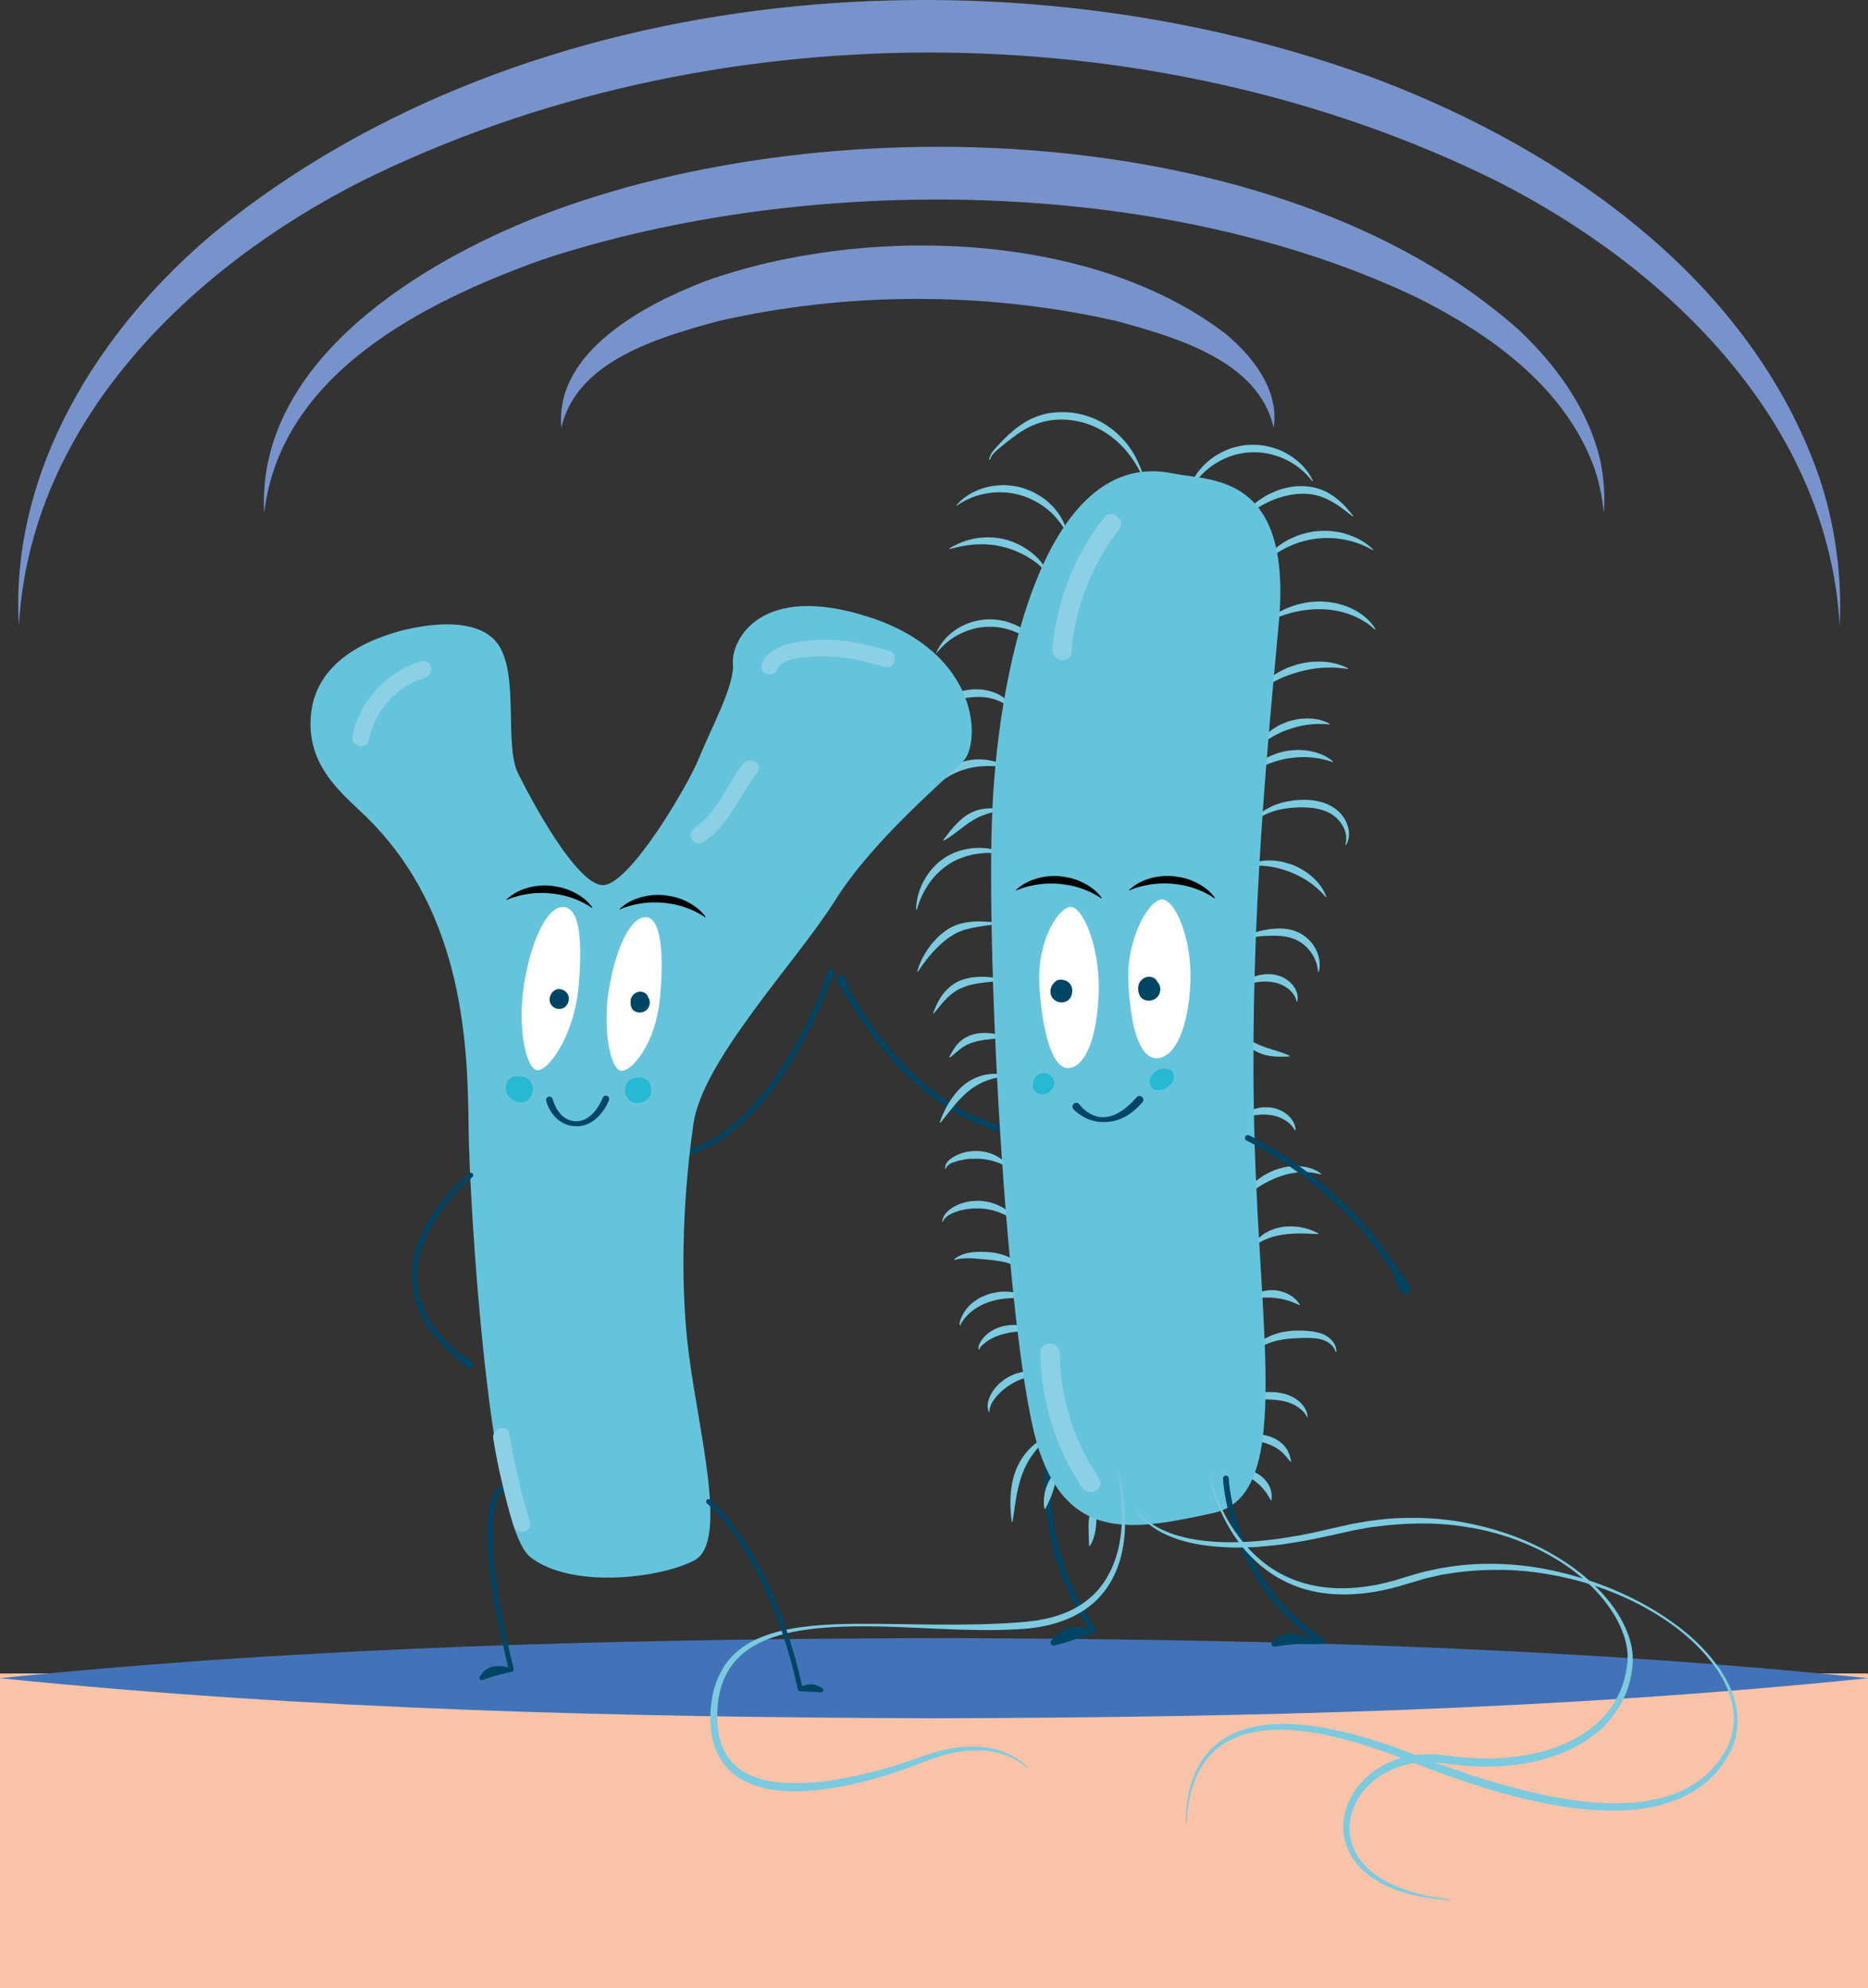 <svg xmlns="http://www.w3.org/2000/svg" viewBox="0 0 198 210.67"><rect x="0" y="0" width="198" height="210.67" fill="#333333" stroke="none"/><defs><style>.d{fill:#27b8d2;}.e{fill:#fff;}.f{fill:#7893cb;}.g{fill:#4273b8;}.h{fill:#65c4dc;}.i{fill:#f8c3a8;}.j{fill:#8bd0e4;}.k{fill:#014565;}.l{fill:#7ccadf;}</style></defs><g id="a"></g><g id="b"><g id="c"><g><g><rect class="i" y="177.34" width="198" height="33.33"></rect><path class="g" d="M0,177.84c32.94-3.37,65.95-4.14,99-4.25,33.05,.09,66.06,.86,99,4.25-32.94,3.39-65.95,4.16-99,4.25-33.05-.11-66.06-.88-99-4.25H0Z"></path><g><path class="k" d="M106.51,120.06s-.05,0-.08-.01c-8.86-2.37-14.29-10.43-16.53-14.18-.68-1.13-1.12-1.63-1.2-1.98-.03-.17,.14-.47,.29-.54,.15-.07,.49-.03,.56,.12,.01,.03,.15,.8,.71,1.8,1.99,3.57,7.43,11.81,16.32,14.18,.16,.04,.26,.21,.22,.37-.04,.14-.16,.23-.3,.23Z"></path><path class="k" d="M111.67,174.39c-.14,0-.27-.1-.3-.25-.02-.09,0-.19,.06-.26,.04-.05,.4-.59,.97-.98,.58-.39,1.53-.7,3-.33-7.7-11.34-3.66-24.93-3.62-25.07,.05-.16,.22-.25,.38-.2,.16,.05,.25,.22,.2,.38-.04,.14-4.07,13.71,3.76,24.86,.05,.08,.07,.18,.04,.27-.03,.09-.1,.16-.18,.2-2.84,1.08-4.2,1.36-4.26,1.37-.02,0-.04,0-.06,0Z"></path><g><path class="l" d="M125.93,52.17s.02-.06,.05-.17c.04-.11,.07-.28,.16-.49,.08-.21,.19-.47,.35-.74l.26-.43c.1-.15,.22-.3,.33-.45,.25-.3,.53-.63,.88-.92,.34-.31,.73-.59,1.17-.84,.44-.25,.91-.48,1.41-.64,.26-.07,.51-.15,.78-.2,.13-.03,.26-.06,.4-.08l.2-.03h.1l.05-.02h.08c.46-.04,1.08-.03,1.59,.03,.53,.07,1.03,.2,1.51,.36,.47,.16,.91,.37,1.3,.61,.4,.22,.74,.49,1.04,.74,.14,.13,.29,.26,.41,.38,.12,.13,.23,.26,.34,.38,.2,.24,.36,.47,.48,.66,.13,.18,.19,.35,.25,.45,.05,.11,.08,.16,.08,.16h0s0,.05-.02,.06c-.02,0-.04,0-.05-.01l-.11-.14c-.07-.09-.17-.23-.32-.38-.14-.16-.33-.34-.55-.55-.23-.2-.49-.41-.79-.62-.31-.2-.65-.41-1.03-.59-.38-.19-.8-.34-1.24-.47-.44-.13-.91-.22-1.39-.27-.48-.04-.96-.04-1.46,0-.48,.05-.97,.14-1.43,.28-.46,.14-.9,.32-1.31,.53-.41,.21-.79,.44-1.12,.7-.34,.25-.64,.52-.9,.77-.26,.26-.48,.52-.66,.76-.18,.24-.33,.45-.44,.64-.12,.18-.19,.33-.25,.44l-.08,.16s-.04,.03-.05,.02c-.02,0-.03-.03-.02-.05h0Z"></path><path class="l" d="M131.28,55.23s.03-.05,.09-.13c.06-.08,.14-.22,.26-.36,.23-.3,.59-.72,1.1-1.16,.25-.22,.53-.45,.86-.66,.15-.1,.31-.21,.49-.32,.18-.11,.36-.2,.55-.29,.38-.18,.79-.36,1.22-.48,.43-.13,.89-.22,1.35-.28,.46-.05,.93-.05,1.4,0,.46,.04,.91,.15,1.33,.3,.42,.13,.8,.34,1.13,.55,.34,.2,.63,.43,.88,.65,.51,.43,.86,.85,1.11,1.14,.24,.29,.37,.47,.37,.47h0s0,.05,0,.06c-.02,.01-.03,0-.05,0,0,0-.17-.13-.46-.36-.29-.23-.71-.56-1.24-.9-.53-.34-1.18-.7-1.94-.92-.76-.22-1.61-.27-2.44-.17-.84,.09-1.65,.32-2.38,.62-.73,.3-1.38,.67-1.91,1.02-.53,.35-.94,.68-1.23,.92-.28,.24-.43,.39-.43,.39-.02,.02-.04,.01-.06,0-.01-.01-.01-.03,0-.05h0Z"></path><path class="l" d="M133.69,59.94s.03-.04,.07-.13c.05-.08,.11-.21,.22-.36,.1-.15,.24-.33,.41-.53,.17-.19,.37-.41,.6-.62,.24-.21,.5-.44,.81-.64,.3-.21,.64-.41,1-.58,.36-.17,.75-.34,1.16-.46,.41-.12,.83-.22,1.26-.29,.41-.05,.87-.08,1.29-.08,.43,0,.84,.06,1.24,.12,.4,.06,.78,.16,1.12,.28,.35,.11,.67,.25,.96,.38,.29,.14,.54,.29,.75,.43,.22,.14,.39,.27,.54,.39,.15,.11,.25,.22,.32,.28l.11,.1h0s.02,.05,0,.06c-.01,.01-.03,.02-.05,0,0,0-.17-.1-.49-.26-.31-.16-.77-.36-1.34-.55-.57-.18-1.26-.34-2-.42-.75-.08-1.55-.06-2.34,.05-.79,.11-1.56,.32-2.26,.6-.69,.28-1.31,.63-1.81,.96-.5,.34-.88,.66-1.13,.9-.26,.24-.39,.39-.39,.39-.02,.02-.04,.02-.06,0-.01-.01-.02-.03,0-.05h0Z"></path><path class="l" d="M104.85,48.67s0-.08,.06-.23c.05-.15,.14-.37,.32-.61,.18-.24,.42-.49,.69-.78,.27-.29,.58-.61,.94-.94,.36-.33,.77-.68,1.24-1.01,.47-.33,1.01-.66,1.62-.89,.13-.06,.29-.11,.46-.17,.17-.06,.33-.1,.49-.14,.32-.09,.66-.15,1-.18,.68-.07,1.38-.07,2.07,.02,.69,.1,1.36,.28,1.99,.52,.63,.23,1.23,.58,1.74,.93,.55,.37,1,.77,1.4,1.19,.41,.41,.74,.84,1.02,1.26,.56,.83,.87,1.6,1.08,2.13,.1,.27,.16,.49,.2,.63,.04,.15,.06,.23,.06,.23h0s0,.05-.03,.05c-.02,0-.04,0-.05-.02,0,0-.03-.07-.09-.21-.06-.14-.16-.33-.28-.58-.13-.25-.29-.54-.5-.87-.21-.33-.46-.68-.76-1.05-.6-.74-1.41-1.52-2.42-2.15-1-.64-2.21-1.09-3.47-1.26-1.25-.18-2.55-.05-3.66,.34-1.12,.4-2.05,1.04-2.8,1.62-.38,.29-.72,.57-1.02,.81-.3,.25-.56,.46-.75,.66-.19,.2-.31,.38-.37,.51-.06,.13-.09,.21-.09,.21,0,.02-.03,.03-.05,.03-.02,0-.03-.02-.03-.04h0Z"></path><path class="l" d="M101.41,53.5l.11-.11c.07-.07,.16-.19,.31-.32,.14-.13,.33-.28,.55-.44,.11-.07,.23-.15,.36-.24,.13-.08,.27-.15,.42-.23,.3-.15,.64-.3,1.01-.41,.37-.12,.77-.22,1.2-.27,.42-.05,.87-.09,1.32-.06,.46,.03,.89,.09,1.38,.2,.38,.1,.88,.28,1.28,.45,.41,.19,.79,.42,1.15,.66,.35,.24,.67,.52,.94,.79,.28,.27,.51,.56,.71,.83,.2,.27,.35,.54,.48,.78,.13,.24,.22,.46,.28,.64,.08,.18,.1,.33,.13,.43l.04,.15h0s0,.05-.03,.06c-.02,0-.04,0-.05-.02l-.07-.13c-.05-.08-.11-.21-.22-.37-.1-.16-.22-.34-.38-.55-.16-.2-.34-.42-.55-.66-.43-.46-1-.94-1.67-1.35-.67-.41-1.44-.74-2.26-.94-.81-.2-1.66-.26-2.44-.21-.78,.06-1.51,.23-2.1,.43-.3,.11-.56,.22-.79,.33-.23,.11-.43,.22-.58,.31-.16,.09-.28,.17-.36,.23l-.13,.08s-.04,0-.06-.01c-.01-.02,0-.04,0-.05h0Z"></path><path class="l" d="M110.82,60.73s-.08-.18-.27-.42c-.19-.25-.51-.54-.93-.84-.05-.04-.11-.08-.16-.11-.06-.04-.12-.08-.19-.12-.13-.08-.23-.15-.36-.23-.25-.15-.54-.29-.82-.43-.29-.14-.6-.25-.91-.37-.31-.12-.64-.21-.96-.28-.32-.08-.66-.15-.98-.18-.17-.02-.33-.03-.5-.05-.16-.01-.32-.02-.48-.02-.32,0-.63,0-.93,.02-.3,.03-.58,.06-.84,.09-.52,.08-.97,.18-1.29,.26-.32,.08-.5,.13-.5,.13h-.01s-.04,0-.05-.03c0-.02,0-.04,.02-.04l.11-.07c.07-.05,.18-.11,.33-.19,.29-.15,.71-.36,1.24-.53,.53-.17,1.18-.32,1.88-.36,.7-.05,1.46,0,2.19,.17,.73,.17,1.43,.47,2.03,.82,.61,.35,1.12,.77,1.52,1.16,.4,.4,.66,.8,.79,1.1,.07,.15,.1,.28,.12,.37l.03,.13s0,.04-.03,.05c-.02,0-.04,0-.04-.02h0Z"></path><path class="l" d="M99.25,69.18l.06-.14c.04-.09,.09-.23,.19-.38,.09-.17,.21-.36,.37-.57l.26-.33c.1-.11,.21-.22,.32-.34,.24-.22,.51-.46,.82-.66,.31-.22,.66-.41,1.05-.58,.38-.16,.79-.31,1.23-.4,.43-.09,.88-.14,1.33-.15,.42,0,.91,.05,1.33,.13,.43,.08,.84,.23,1.23,.38,.39,.16,.74,.35,1.05,.56,.32,.2,.59,.43,.83,.65,.24,.22,.43,.45,.6,.65,.16,.21,.29,.4,.38,.56,.1,.15,.15,.3,.2,.38l.06,.14h0s0,.05-.02,.06c-.02,0-.04,0-.05-.01l-.09-.11c-.06-.07-.15-.18-.27-.31-.12-.13-.27-.28-.45-.45-.18-.16-.4-.34-.65-.52-.5-.35-1.12-.69-1.84-.94-.72-.25-1.52-.39-2.32-.38-.8,0-1.61,.16-2.32,.41-.71,.26-1.33,.61-1.82,.96-.24,.18-.46,.36-.64,.53-.18,.17-.33,.32-.45,.46-.12,.13-.2,.24-.27,.31l-.09,.11s-.04,.02-.06,0c-.01-.01-.02-.03-.01-.05h0Z"></path><path class="l" d="M98.63,76.03l.04-.11c.03-.07,.05-.18,.12-.31,.13-.27,.35-.64,.72-1.01,.18-.19,.39-.38,.64-.54,.24-.17,.51-.34,.81-.47,.3-.13,.61-.26,.94-.34,.33-.08,.67-.15,1.01-.18,.35-.03,.68-.02,1.04,0,.08,0,.15,0,.23,.02l.26,.04c.17,.03,.33,.07,.49,.11,.63,.17,1.2,.46,1.6,.81,.21,.17,.37,.35,.5,.53,.13,.17,.21,.34,.27,.48,.06,.14,.09,.25,.11,.33l.03,.12h0s0,.05-.03,.06c-.02,0-.03,0-.04-.02l-.06-.09c-.04-.06-.09-.15-.18-.26-.17-.21-.44-.49-.85-.72-.4-.23-.91-.42-1.49-.53-.57-.11-1.2-.12-1.81-.06-.31,.02-.62,.07-.91,.13-.3,.07-.59,.15-.86,.25-.27,.1-.53,.21-.77,.34-.24,.12-.45,.26-.64,.39-.19,.14-.36,.27-.49,.4-.14,.13-.25,.25-.34,.35-.18,.21-.27,.33-.27,.33-.01,.02-.04,.02-.06,0-.01-.01-.02-.03-.01-.04h0Z"></path><path class="l" d="M134.08,65.92l.11-.1c.07-.06,.17-.16,.31-.26,.14-.11,.31-.24,.52-.37,.21-.13,.44-.28,.72-.42,.27-.14,.57-.29,.9-.41,.33-.13,.68-.25,1.05-.34,.38-.09,.77-.18,1.17-.22,.41-.04,.82-.07,1.24-.06,.4,.02,.84,.06,1.24,.13,.41,.07,.8,.18,1.17,.31,.37,.12,.72,.28,1.04,.45,.32,.16,.6,.35,.85,.53,.25,.18,.46,.37,.64,.55,.18,.18,.32,.34,.43,.48,.12,.13,.19,.26,.24,.34l.08,.12h0s0,.05-.01,.06c-.02,.01-.04,0-.05,0,0,0-.14-.13-.41-.35-.26-.21-.66-.5-1.17-.77-.51-.27-1.14-.53-1.84-.72-.7-.19-1.47-.3-2.25-.31-1.55-.05-3.09,.3-4.18,.69-.55,.19-1,.39-1.3,.53-.31,.14-.48,.23-.48,.23-.02,0-.04,0-.05-.02,0-.02,0-.04,0-.05h0Z"></path><path class="l" d="M133.24,73.33s.09-.14,.27-.38c.08-.12,.2-.25,.34-.4,.14-.15,.3-.32,.5-.48,.19-.17,.4-.34,.64-.5,.24-.17,.5-.33,.78-.47,.28-.13,.57-.3,.89-.4,.31-.12,.63-.22,.95-.32,.33-.07,.66-.15,.99-.19,.33-.06,.66-.06,.97-.08,.32,0,.62,0,.91,.03,.29,.02,.56,.06,.8,.12,.25,.04,.47,.11,.66,.17,.2,.06,.36,.12,.5,.18,.27,.12,.42,.2,.42,.2h.01s.03,.04,.02,.06c0,.01-.02,.02-.04,.02l-.43-.06c-.14-.02-.31-.04-.5-.05-.19-.02-.41-.03-.65-.03-.24-.01-.5,0-.77,0-.27,0-.56,.04-.85,.06-.29,.04-.6,.08-.9,.14-.31,.05-.61,.13-.92,.21-.3,.09-.61,.16-.91,.27-.3,.09-.58,.21-.86,.32-.27,.12-.54,.23-.78,.36-.24,.12-.47,.24-.67,.37-.21,.12-.39,.24-.55,.35-.16,.11-.3,.2-.41,.29-.22,.17-.35,.26-.35,.26-.02,.01-.04,0-.06,0-.01-.01-.01-.03,0-.04h0Z"></path><path class="l" d="M133.2,79.2s.06-.13,.18-.34c.06-.1,.14-.23,.24-.36,.1-.14,.22-.3,.37-.44,.14-.16,.3-.31,.49-.46,.18-.16,.39-.31,.61-.45,.23-.13,.45-.29,.71-.39,.25-.12,.51-.21,.77-.31,.27-.07,.54-.15,.81-.2,.27-.07,.54-.07,.8-.1,.26-.02,.52-.02,.76,0,.24,0,.46,.04,.67,.08,.21,.03,.39,.08,.55,.14,.16,.04,.3,.1,.41,.15,.23,.1,.35,.17,.35,.17h.01s.03,.04,.01,.06c0,.01-.02,.02-.04,.02l-.36-.03c-.23-.02-.55-.03-.94-.02-.19,0-.4,.02-.63,.04-.22,.02-.45,.06-.69,.09-.48,.08-.98,.21-1.47,.37-.49,.16-.97,.35-1.41,.57-.21,.11-.43,.22-.62,.34-.19,.11-.37,.22-.53,.34-.32,.22-.57,.42-.75,.57-.17,.15-.27,.23-.27,.23-.02,.01-.04,.01-.05,0,0-.01-.01-.03,0-.04v-.02Z"></path><path class="l" d="M132.33,82.06s.09-.13,.25-.35c.08-.11,.18-.23,.32-.37,.13-.14,.29-.3,.48-.43,.18-.15,.39-.3,.62-.44,.23-.15,.48-.28,.75-.4,.27-.1,.55-.24,.86-.31,.3-.09,.61-.15,.92-.21,.32-.03,.63-.07,.94-.07,.31-.02,.62,.02,.91,.04,.29,.03,.58,.08,.84,.15,.26,.06,.51,.14,.72,.23,.22,.08,.42,.17,.58,.27,.17,.08,.31,.17,.42,.25,.23,.16,.34,.26,.34,.26h0s.02,.05,0,.06c-.01,.01-.03,.02-.04,.01l-.38-.12c-.12-.04-.27-.08-.45-.12-.17-.05-.37-.09-.59-.13-.22-.04-.45-.07-.7-.1-.25-.03-.52-.04-.79-.05-.27,0-.56,0-.84,.03-.29,.01-.58,.06-.87,.1-.29,.05-.58,.09-.85,.17-.28,.06-.55,.15-.81,.23-.26,.1-.51,.18-.74,.29-.23,.1-.45,.2-.64,.31-.2,.1-.37,.2-.52,.3-.15,.09-.28,.17-.39,.25-.21,.15-.33,.23-.33,.23-.02,.01-.04,0-.05,0,0-.01,0-.03,0-.04h0Z"></path><path class="l" d="M132.83,87.11l.08-.12c.05-.08,.12-.2,.25-.34,.12-.14,.27-.31,.47-.47,.2-.17,.44-.35,.72-.5,.28-.16,.59-.32,.94-.43,.34-.12,.72-.24,1.1-.31,.39-.07,.8-.14,1.2-.16,.42-.02,.84-.03,1.28,0,.43,.04,.87,.12,1.29,.25,.43,.12,.83,.32,1.19,.55,.36,.22,.69,.54,.93,.85,.25,.31,.42,.64,.53,.97,.24,.64,.2,1.23,.1,1.59-.05,.18-.11,.32-.16,.41l-.07,.13h0s-.04,.03-.05,.02c-.02,0-.02-.03-.02-.05l.03-.14c.02-.09,.04-.22,.05-.39,.02-.34-.04-.84-.32-1.36-.27-.52-.73-1.06-1.37-1.41-.64-.36-1.42-.55-2.2-.61-.78-.07-1.58-.03-2.31,.06-.73,.09-1.41,.26-1.95,.48-.55,.22-.97,.48-1.24,.69-.13,.1-.24,.19-.3,.26-.07,.06-.11,.1-.11,.1-.02,.01-.04,.01-.06,0-.01-.01-.01-.03,0-.05h0Z"></path><path class="l" d="M132.11,91.74s.14-.07,.39-.18c.12-.05,.28-.11,.47-.16,.19-.06,.4-.11,.63-.14,.23-.04,.49-.07,.76-.07,.27-.01,.56,0,.85,.03,.29,.05,.6,.06,.9,.16,.3,.07,.6,.18,.91,.27,.29,.13,.58,.25,.85,.41,.28,.14,.53,.33,.77,.49,.24,.18,.46,.36,.65,.55,.2,.18,.37,.38,.51,.56,.15,.18,.27,.36,.37,.52,.11,.16,.18,.31,.24,.43,.12,.25,.17,.4,.17,.4h0s0,.06-.02,.06c-.02,0-.03,0-.04-.01,0,0-.1-.11-.27-.3-.08-.1-.19-.21-.32-.33-.13-.13-.27-.27-.44-.4-.16-.15-.35-.29-.56-.44-.2-.15-.43-.29-.66-.44-.24-.13-.48-.28-.75-.4-.26-.13-.53-.24-.8-.35-.28-.1-.55-.21-.83-.28-.27-.09-.55-.14-.82-.21-.27-.04-.53-.1-.78-.12-.25-.03-.49-.05-.71-.05-.22-.01-.42,0-.6,0-.18,0-.33,.01-.46,.03-.26,.03-.4,.04-.4,.04-.02,0-.04-.01-.04-.04,0-.02,0-.03,.02-.04h.01Z"></path><path class="l" d="M106.39,81.49s.02-.05,0-.09c-.02-.04-.08-.08-.17-.12-.05-.02-.11-.03-.17-.04-.05,0-.14-.01-.23-.02-.19-.02-.37-.03-.58-.04-.21,0-.44,0-.67,0-.23,0-.48,.03-.73,.04-.25,.02-.5,.07-.76,.11-.25,.04-.51,.11-.76,.19-.12,.03-.26,.07-.37,.11-.15,.05-.26,.1-.37,.14-.23,.11-.47,.2-.69,.32-.22,.12-.43,.24-.63,.37-.19,.13-.39,.25-.55,.38-.34,.25-.62,.49-.82,.66l-.32,.28h-.01s-.04,.02-.06,0c-.01-.01-.01-.03,0-.04,0,0,.07-.14,.2-.36,.13-.23,.34-.54,.64-.88,.3-.34,.69-.7,1.15-1.02,.47-.32,1.01-.59,1.59-.77,1.16-.35,2.41-.27,3.27-.03,.22,.06,.42,.12,.58,.19,.17,.06,.33,.13,.42,.23,.1,.09,.15,.21,.14,.3-.02,.09-.05,.11-.04,.12-.01,.02-.04,.03-.06,.01-.02-.01-.03-.04-.01-.06Z"></path><path class="l" d="M106.1,85.77s-.12,.05-.32,.12c-.2,.07-.49,.16-.81,.25l-.5,.16c-.17,.06-.34,.13-.51,.19l-.06,.03h-.03s-.03,.02,.02,0l-.04,.02-.15,.07c-.11,.05-.16,.09-.25,.13-.16,.08-.33,.19-.49,.29-.17,.1-.34,.21-.5,.34-.16,.13-.33,.23-.49,.36-.15,.13-.32,.24-.47,.36-.15,.12-.3,.23-.44,.33-.28,.21-.53,.37-.72,.48-.19,.11-.3,.17-.3,.17h-.02s-.04,0-.05,0c0-.01,0-.03,0-.04,0,0,.27-.37,.7-.91,.44-.54,1.05-1.24,1.84-1.76,.2-.12,.41-.23,.62-.33,.22-.09,.42-.16,.64-.22,.43-.11,.84-.14,1.18-.15,.35,0,.64,0,.84,.02,.2,.01,.32,.02,.32,.02,.02,0,.04,.02,.04,.04,0,.02-.01,.03-.02,.03h-.02Z"></path><path class="l" d="M106.49,90.51s-.21-.03-.57-.07c-.17-.02-.39-.03-.63-.05-.24,0-.51,0-.8,0-.29,.02-.6,.05-.92,.09-.32,.04-.65,.13-.99,.21-.34,.09-.66,.23-1,.35-.33,.14-.65,.31-.95,.51-.33,.21-.59,.4-.87,.64-.26,.25-.53,.48-.75,.75-.22,.27-.44,.53-.61,.8-.18,.27-.34,.54-.48,.79-.13,.26-.25,.5-.34,.72-.09,.22-.17,.42-.22,.59-.12,.34-.18,.54-.18,.54h0s-.03,.04-.05,.04c-.02,0-.03-.02-.03-.04v-.15c.02-.1,.01-.24,.04-.42,.02-.18,.05-.39,.1-.64,.05-.24,.13-.52,.23-.81,.2-.58,.52-1.23,.98-1.86,.23-.31,.5-.61,.79-.89,.3-.28,.62-.53,.97-.76,.7-.44,1.49-.73,2.24-.87,.76-.15,1.48-.15,2.1-.09,.31,.04,.58,.09,.83,.14,.24,.06,.45,.12,.62,.18,.17,.05,.3,.11,.39,.15l.14,.06s.03,.03,.02,.05c0,.02-.03,.03-.04,.02h0Z"></path><path class="l" d="M105.95,97.86s-.18,.04-.49,.09c-.31,.05-.75,.12-1.26,.18-.51,.08-1.09,.17-1.66,.32-.29,.07-.57,.18-.84,.29l-.2,.08c-.09,.04-.15,.07-.21,.1-.13,.07-.26,.15-.39,.23-.26,.16-.52,.34-.76,.54-.12,.1-.24,.2-.35,.3-.13,.12-.24,.21-.34,.32-.21,.22-.43,.42-.61,.63-.18,.21-.36,.42-.52,.61-.31,.4-.57,.75-.74,1-.08,.13-.16,.23-.21,.3l-.07,.11h0s-.04,.03-.06,.02c-.01,0-.02-.03-.02-.04,0,0,.05-.17,.15-.46,.1-.29,.27-.7,.52-1.16,.5-.92,1.38-2.08,2.58-2.85,.6-.38,1.29-.61,1.94-.72,.65-.11,1.27-.12,1.8-.1,.53,.02,.96,.06,1.27,.09,.31,.03,.48,.05,.48,.05,.02,0,.04,.02,.04,.04,0,.02-.01,.03-.03,.04h-.01Z"></path><path class="l" d="M106.64,103.83s-.16,.04-.42,.08c-.27,.04-.65,.09-1.09,.13-.22,.02-.45,.05-.7,.07-.24,.03-.49,.06-.75,.1-.24,.03-.5,.1-.75,.15-.25,.05-.5,.13-.73,.23-.24,.08-.47,.18-.67,.3-.22,.14-.41,.24-.6,.4-.18,.15-.37,.3-.54,.47-.16,.17-.32,.33-.46,.49-.28,.32-.51,.61-.68,.82-.08,.1-.16,.18-.2,.24l-.07,.09h0s-.04,.03-.06,.02c-.01-.01-.02-.03-.01-.04,0,0,.05-.14,.14-.38,.1-.24,.24-.59,.46-.98,.22-.39,.52-.83,.93-1.22,.4-.4,.92-.74,1.49-.95,1.15-.42,2.38-.37,3.26-.27,.45,.05,.81,.1,1.07,.14,.26,.04,.4,.06,.4,.06,.02,0,.04,.02,.03,.04,0,.02-.01,.03-.03,.03h-.01Z"></path><path class="l" d="M106.69,109.92s-.12,.03-.33,.06c-.21,.03-.5,.06-.82,.09-.16,.02-.34,.04-.52,.05-.17,.02-.36,.04-.55,.06-.09,.01-.2,.02-.27,.04l-.16,.03-.13,.02c-.18,.03-.37,.07-.54,.13-.18,.04-.35,.1-.51,.16-.16,.07-.32,.13-.47,.21-.07,.04-.14,.09-.21,.12-.1,.06-.14,.08-.21,.14-.13,.1-.27,.2-.39,.3-.24,.21-.47,.4-.63,.53-.16,.13-.27,.2-.27,.2h-.02s-.04,.02-.05,0c0-.01,0-.03,0-.04,0,0,.05-.1,.15-.27,.1-.17,.23-.42,.42-.7,.19-.28,.44-.59,.79-.85,.34-.26,.76-.46,1.2-.59,.89-.24,1.81-.14,2.46-.02,.33,.06,.6,.13,.79,.18,.19,.05,.3,.08,.3,.08,.02,0,.03,.03,.03,.05,0,.01-.02,.02-.03,.03h-.02Z"></path><path class="l" d="M131.92,99.88l.04-.11c.03-.07,.08-.2,.18-.32,.19-.26,.59-.54,1.1-.7,.25-.09,.53-.15,.81-.2,.27-.05,.56-.1,.87-.12,.31-.02,.64-.06,.98-.03,.34,.02,.7,.07,1.06,.16l.13,.04,.09,.03,.06,.02c.08,.03,.14,.05,.23,.09,.19,.08,.37,.17,.52,.27,.32,.18,.59,.43,.83,.67,.24,.24,.43,.52,.58,.79,.16,.26,.26,.54,.34,.79,.04,.13,.07,.25,.09,.37,.02,.12,.03,.23,.04,.34,.02,.21,.01,.4,0,.55,0,.15-.04,.26-.06,.34l-.03,.12h0s-.03,.04-.05,.04c-.02,0-.03-.02-.03-.04v-.11c-.02-.07-.02-.18-.05-.31-.02-.14-.06-.3-.11-.48-.06-.18-.14-.38-.24-.59-.11-.21-.23-.43-.4-.64-.16-.22-.35-.43-.57-.62-.21-.2-.46-.37-.73-.52-.26-.15-.56-.26-.86-.35-.6-.17-1.23-.2-1.82-.2-.59,.01-1.15,.02-1.61,.09-.46,.07-.83,.23-1.04,.39-.11,.09-.18,.16-.22,.22-.05,.06-.07,.09-.07,.09-.01,.02-.04,.02-.06,0-.01-.01-.02-.03-.01-.04h0Z"></path><path class="l" d="M131.52,104.37s.09-.09,.25-.22c.16-.13,.4-.3,.71-.45,.16-.08,.33-.16,.52-.22,.19-.07,.4-.14,.62-.17,.22-.04,.46-.08,.7-.08,.24,0,.49,.01,.75,.05,.16,.04,.21,.05,.37,.09,.14,.04,.26,.08,.38,.13,.24,.09,.45,.23,.65,.37,.2,.14,.37,.3,.51,.47,.15,.16,.26,.35,.35,.52,.09,.17,.14,.34,.18,.49,.03,.15,.04,.29,.04,.4,0,.11-.02,.2-.02,.25v.09l-.02,.02s-.02,.04-.04,.03c-.02,0-.03-.01-.03-.03,0,0-.02-.1-.09-.28-.03-.09-.08-.19-.14-.3-.07-.11-.15-.23-.25-.35-.4-.49-1.17-.97-2.01-1.09-.84-.16-1.71-.03-2.34,.11-.63,.14-1.05,.27-1.05,.27-.02,0-.04,0-.05-.02,0-.01,0-.03,0-.04l.02-.02Z"></path><path class="l" d="M131.34,109.63s.35,.19,.87,.48c.12,.07,.25,.13,.38,.2l.41,.2c.14,.08,.29,.12,.44,.2,.14,.07,.3,.13,.45,.18,.14,.06,.32,.13,.46,.17,.16,.04,.31,.11,.47,.15,.16,.04,.31,.1,.46,.14,.15,.04,.3,.09,.43,.14,.27,.09,.51,.18,.68,.25,.17,.07,.27,.13,.27,.13h.02s.03,.04,.02,.06c0,.01-.02,.02-.03,.02,0,0-.38,.03-.96,.03-.58,0-1.36-.06-2.1-.34-.73-.29-1.36-.77-1.75-1.21-.2-.22-.34-.41-.44-.55-.09-.14-.14-.22-.14-.22-.01-.02,0-.04,.01-.05,.01,0,.03,0,.04,0h.02Z"></path><path class="l" d="M131.26,118.58l.06-.06s.09-.1,.17-.17c.15-.13,.37-.31,.67-.48,.15-.08,.31-.17,.5-.24,.18-.07,.38-.15,.59-.19,.21-.04,.44-.1,.67-.1,.23,0,.47,0,.71,.01,.22,.03,.49,.09,.71,.16,.23,.07,.44,.18,.65,.29,.4,.23,.72,.53,.93,.83,.11,.15,.19,.3,.25,.43,.06,.13,.1,.26,.12,.36,.03,.1,.03,.19,.03,.24v.1s0,.04-.03,.04c-.02,0-.03,0-.04-.02,0,0-.05-.09-.15-.24-.1-.15-.27-.35-.5-.55-.47-.4-1.24-.77-2.06-.84-.82-.11-1.65,.03-2.25,.18-.6,.16-1,.31-1,.31-.02,0-.04,0-.05-.02,0-.01,0-.03,0-.04h.01Z"></path><path class="l" d="M106.71,114.05h-.11c-.07,.02-.18,.04-.31,.05-.26,.04-.62,.1-1.03,.2-.2,.05-.41,.12-.63,.2-.22,.08-.44,.18-.66,.28-.05,.02-.13,.06-.14,.08l-.19,.1c-.14,.07-.22,.14-.32,.19-.21,.12-.42,.29-.62,.45-.21,.16-.41,.33-.59,.52-.18,.19-.38,.37-.55,.56-.17,.2-.34,.38-.49,.57-.16,.19-.3,.37-.44,.54-.27,.34-.5,.64-.67,.85-.16,.21-.27,.33-.27,.33h-.01s-.04,.03-.06,.02c-.01-.01-.02-.03-.01-.04,0,0,.05-.14,.14-.39,.1-.24,.23-.59,.44-.99,.1-.2,.21-.42,.35-.64,.13-.22,.28-.45,.45-.68,.33-.46,.73-.91,1.2-1.3,.24-.18,.49-.36,.75-.5,.27-.15,.52-.26,.79-.36,.53-.19,1.06-.27,1.51-.29,.45-.02,.83,.03,1.09,.07,.26,.05,.4,.09,.4,.09,.02,0,.03,.03,.03,.05,0,.02-.02,.03-.03,.03h-.01Z"></path><path class="l" d="M99.89,129.42v-.1c.02-.07,.04-.18,.09-.3,.1-.25,.34-.59,.71-.86,.09-.07,.19-.14,.29-.2,.03-.02,.04-.03,.09-.05l.07-.04,.15-.08c.19-.11,.49-.23,.75-.3,.27-.08,.55-.16,.84-.19,.29-.03,.59-.05,.88-.05,.3,.02,.59,.05,.88,.1,.29,.05,.56,.14,.82,.23,.26,.09,.5,.21,.72,.33,.22,.11,.42,.26,.59,.39,.34,.27,.58,.55,.73,.75,.15,.21,.21,.34,.21,.34h0s0,.06-.02,.07c-.01,0-.03,0-.04,0l-.29-.22c-.19-.13-.47-.31-.83-.49-.18-.09-.38-.18-.59-.26-.21-.08-.44-.15-.68-.22-.24-.06-.49-.11-.75-.15-.26-.04-.52-.05-.79-.06-.26,0-.53,0-.79,.02-.26,.02-.51,.06-.76,.11-.24,.05-.47,.11-.69,.18-.22,.07-.42,.14-.6,.23-.36,.17-.62,.38-.76,.56-.07,.09-.12,.16-.15,.22l-.04,.09s-.03,.03-.05,.02c-.01,0-.02-.02-.02-.04v-.02Z"></path><path class="l" d="M100.19,123.81v-.09c0-.07,0-.17,.05-.28,.08-.24,.33-.52,.66-.73,.19-.11,.3-.2,.51-.29,.2-.1,.42-.19,.64-.25,.23-.06,.46-.13,.71-.15,.24-.03,.49-.05,.74-.05,.25,0,.5,.04,.74,.07,.24,.03,.48,.11,.7,.17,.22,.07,.43,.16,.62,.26,.19,.09,.36,.21,.51,.31,.3,.22,.52,.44,.66,.61,.14,.17,.2,.28,.2,.28h0s0,.06-.01,.07c-.01,0-.03,0-.04,0,0,0-.1-.06-.27-.15-.17-.09-.42-.22-.73-.35-.16-.05-.33-.12-.51-.17-.18-.06-.38-.1-.59-.15-.41-.08-.86-.13-1.3-.13-.22,0-.45,0-.67,.01-.22,.01-.43,.04-.64,.08-.21,.04-.4,.08-.59,.13-.18,.05-.36,.11-.52,.16-.31,.11-.55,.27-.67,.42-.06,.07-.09,.14-.11,.18l-.03,.08s-.03,.03-.05,.02c-.01,0-.02-.02-.03-.03v-.02Z"></path><path class="l" d="M131.31,127.23l.06-.1c.04-.06,.09-.16,.17-.27,.15-.23,.38-.55,.7-.89,.16-.17,.33-.36,.54-.53,.2-.18,.42-.37,.66-.53,.24-.17,.49-.35,.77-.49,.28-.15,.57-.29,.86-.41,.29-.1,.62-.21,.92-.28,.31-.08,.63-.11,.93-.14,.61-.05,1.18,0,1.65,.12,.24,.05,.45,.13,.63,.2,.18,.07,.33,.15,.46,.22,.12,.06,.21,.14,.27,.18l.09,.07h.01s.02,.04,0,.06c-.01,.01-.03,.02-.04,.02,0,0-.14-.05-.39-.1-.25-.06-.62-.12-1.06-.14-.89-.05-2.08,.12-3.18,.57-1.11,.42-2.12,1.07-2.83,1.6-.72,.53-1.16,.93-1.16,.93-.02,.01-.04,.01-.06,0-.01-.01-.01-.03,0-.05h0Z"></path><path class="l" d="M132.85,132.03l.04-.08c.03-.05,.05-.13,.12-.22,.06-.09,.13-.21,.23-.32,.1-.12,.21-.24,.36-.36,.14-.12,.3-.25,.48-.36,.18-.11,.38-.23,.59-.31,.21-.08,.43-.18,.67-.23,.24-.06,.46-.11,.72-.15,.21-.02,.48-.04,.71-.04,.23-.01,.46,.02,.68,.04,.22,.01,.43,.06,.63,.1,.2,.03,.38,.09,.55,.14,.67,.2,1.1,.46,1.1,.46h.02s.02,.04,.01,.06c0,.01-.02,.02-.03,.02,0,0-.45-.02-1.12-.05-.67-.02-1.56-.04-2.45,.09-.88,.1-1.74,.37-2.33,.67-.3,.15-.53,.31-.68,.42-.16,.11-.24,.19-.24,.19-.02,.01-.04,.01-.05,0-.01-.01-.01-.03,0-.04v-.02Z"></path><path class="l" d="M132.41,143.62l.05-.11c.04-.07,.09-.18,.17-.3,.16-.25,.43-.6,.84-.93,.05-.04,.1-.08,.17-.13,.05-.04,.1-.08,.16-.12,.1-.08,.25-.16,.38-.23,.27-.15,.56-.28,.87-.39,.31-.1,.64-.21,.97-.26,.34-.06,.67-.1,1.01-.13,.34-.01,.67-.02,1-.01,.33,0,.64,.04,.96,.07,.32,.03,.64,.11,.95,.2,.31,.09,.57,.23,.82,.4,.47,.33,.73,.75,.82,1.06,.05,.15,.06,.28,.07,.36v.13h0s-.02,.05-.04,.05c-.02,0-.03-.01-.04-.03l-.04-.11c-.03-.07-.07-.17-.14-.28-.14-.23-.42-.53-.85-.74-.42-.21-.98-.31-1.58-.33-.6-.02-1.24,0-1.88,.04-.64,.04-1.27,.12-1.85,.27-.58,.15-1.1,.36-1.51,.6-.42,.24-.73,.49-.94,.67-.21,.19-.32,.3-.32,.3-.01,.02-.04,.02-.06,0-.01-.01-.02-.03,0-.05h0Z"></path><path class="l" d="M132.45,137.66s.07-.08,.19-.19c.06-.06,.14-.12,.24-.19,.1-.07,.21-.14,.34-.2,.25-.14,.57-.23,.92-.31,.17-.03,.36-.05,.54-.05,.19-.01,.37,0,.56,.02,.19,.03,.37,.05,.55,.11,.18,.04,.35,.11,.52,.17,.16,.07,.31,.15,.45,.24,.14,.08,.27,.17,.37,.26,.11,.08,.21,.18,.29,.27,.08,.08,.15,.16,.2,.23,.1,.14,.15,.23,.15,.23v.02s.01,.04,0,.05c-.01,0-.02,0-.03,0,0,0-.3-.16-.77-.34-.47-.19-1.13-.36-1.8-.43-.67-.08-1.35-.05-1.85,.03-.5,.07-.83,.16-.83,.16-.02,0-.04,0-.05-.03,0-.01,0-.02,0-.03l.02-.02Z"></path><path class="l" d="M108.47,134.42s-.13-.04-.35-.11c-.2-.08-.49-.19-.84-.32-.08-.03-.18-.06-.25-.08-.1-.03-.2-.07-.28-.09-.17-.05-.38-.09-.57-.13-.2-.05-.41-.06-.63-.1-.22-.04-.44-.06-.67-.08-.23-.03-.46-.05-.68-.07-.23,0-.46-.05-.67-.06-.21-.01-.42-.03-.61-.04-.19,0-.37,0-.55,0-.34,.01-.63,.05-.84,.09-.1,.03-.19,.04-.25,.06l-.09,.03h-.02s-.04,0-.05-.02c0-.02,0-.03,.01-.04l.07-.06s.11-.09,.21-.15c.18-.12,.46-.27,.83-.38,.73-.23,1.74-.25,2.73-.17,.5,.05,.99,.16,1.44,.31,.45,.15,.84,.35,1.15,.57,.31,.21,.55,.42,.71,.56,.16,.14,.26,.22,.26,.22,.02,.01,.02,.04,0,.05,0,.01-.03,.02-.04,.01h-.02Z"></path><path class="l" d="M101.82,140.45s0,.01-.05,0c-.04-.03-.06-.07-.06-.12,0-.02,0-.05,.01-.09v-.07s.03-.11,.05-.17c.03-.12,.08-.29,.16-.45,.07-.17,.17-.36,.3-.55,.12-.19,.28-.39,.46-.58,.18-.19,.39-.38,.63-.54,.24-.16,.48-.34,.76-.45,.27-.13,.56-.24,.85-.33,.18-.05,.27-.07,.43-.1,.16-.03,.31-.06,.45-.08,.29-.05,.58-.04,.86-.04,.28,0,.54,.03,.79,.07,.25,.03,.48,.09,.69,.14,.42,.11,.76,.25,.99,.36,.12,.05,.2,.11,.26,.14l.09,.05h.01s.03,.04,.01,.06c0,.01-.02,.02-.04,.02,0,0-.14-.02-.37-.05-.24-.03-.58-.07-.99-.09-.82-.05-1.93-.01-2.97,.3-.52,.15-1.03,.36-1.47,.62-.44,.26-.82,.56-1.1,.85-.29,.29-.49,.57-.62,.77-.06,.1-.13,.19-.13,.23,0,.02,0,.04,0,.03-.01,0,0,0,0,0,.01,0,.02,.01,.02,.02h0l-.02,.06Z"></path><path class="l" d="M103.72,142.96s-.01-.02-.01-.09c0-.06,0-.16,.03-.26,.03-.1,.1-.24,.16-.35,.05-.12,.16-.27,.26-.4,.11-.14,.23-.28,.39-.41,.15-.13,.32-.27,.5-.38,.19-.11,.38-.23,.59-.31,.21-.08,.43-.16,.65-.22,.11-.02,.22-.04,.34-.06,.11-.02,.22-.03,.33-.05,.22-.03,.44-.02,.65-.02,.21,0,.41,.03,.59,.05,.19,.02,.36,.06,.52,.1,.32,.08,.58,.18,.76,.27,.18,.08,.28,.15,.28,.15h.02s.02,.05,.01,.06c0,.01-.02,.02-.03,.02,0,0-.41-.02-1.03,0-.62,.01-1.45,.07-2.24,.28-.8,.18-1.55,.54-2.03,.92-.24,.19-.44,.36-.54,.5-.11,.14-.12,.24-.12,.24,0,.02-.02,.03-.04,.03-.01,0-.02,0-.03-.02v-.03Z"></path><path class="l" d="M104.82,149.62l-.04-.09c-.02-.06-.06-.15-.08-.27-.04-.24-.03-.61,.12-1,.07-.2,.15-.4,.28-.6,.06-.09,.1-.18,.17-.28,.07-.11,.15-.2,.23-.31,.17-.19,.33-.39,.54-.55,.2-.17,.41-.33,.64-.48,.23-.13,.47-.25,.71-.36,.24-.11,.49-.17,.73-.23,.24-.07,.48-.09,.71-.11,.22-.02,.44-.01,.64,0,.39,.03,.71,.12,.92,.2,.21,.09,.33,.15,.33,.15h.01s.03,.04,.02,.06c0,.01-.02,.02-.04,.02,0,0-.12,0-.33,0-.21,0-.5,.01-.86,.06-.18,.03-.37,.06-.56,.11-.2,.05-.4,.11-.61,.18-.42,.15-.85,.35-1.25,.61-.2,.12-.4,.26-.58,.4-.18,.14-.36,.29-.52,.45-.31,.31-.58,.64-.77,.93-.19,.3-.28,.58-.32,.78-.04,.2-.02,.32-.02,.32,0,.02-.01,.04-.03,.04-.02,0-.03,0-.04-.02v-.02Z"></path><path class="l" d="M131.13,148.45l.08-.06s.13-.1,.23-.16c.2-.13,.52-.28,.91-.4,.19-.06,.41-.12,.63-.16,.22-.04,.46-.09,.7-.1,.23-.02,.49-.06,.75-.05,.26,0,.53,0,.8,.02,.27,.03,.55,.08,.82,.14,.14,.03,.27,.07,.4,.12l.2,.08,.17,.07c.27,.11,.48,.25,.68,.4,.2,.14,.37,.31,.52,.48,.29,.33,.44,.66,.51,.9,.04,.12,.05,.22,.06,.28v.1l.02,.02s-.01,.04-.03,.04c-.02,0-.03,0-.04-.02,0,0-.06-.11-.18-.29-.13-.18-.33-.41-.63-.64-.3-.23-.69-.44-1.13-.59-.44-.15-.94-.24-1.44-.28-.5-.05-1-.06-1.48-.06-.47,0-.91,0-1.29,.03-.75,.06-1.24,.21-1.24,.21-.02,0-.04,0-.05-.03,0-.02,0-.03,.01-.04h.01Z"></path><path class="l" d="M131.57,152.39s.1-.05,.27-.12c.17-.07,.42-.15,.72-.19,.15-.02,.32-.05,.49-.05,.17,0,.36-.01,.55,0,.38,.03,.8,.12,1.19,.27,.2,.08,.39,.17,.58,.29,.18,.11,.36,.24,.51,.38,.16,.13,.28,.29,.4,.44,.06,.08,.11,.15,.16,.23,.04,.08,.08,.15,.11,.22,.14,.29,.2,.53,.24,.71,.04,.18,.06,.29,.06,.29v.02s0,.04-.03,.04c-.01,0-.03,0-.03-.01l-.61-.72c-.09-.11-.2-.21-.32-.32-.12-.1-.25-.21-.4-.31-.29-.2-.62-.37-.97-.5-.69-.28-1.44-.41-2-.48-.56-.07-.94-.1-.94-.1-.02,0-.04-.02-.03-.04,0-.01,0-.02,.02-.03h.02Z"></path><path class="l" d="M111.56,152.11l-.11,.07c-.07,.05-.18,.12-.29,.21-.12,.08-.26,.2-.42,.33-.15,.13-.32,.29-.49,.46-.17,.18-.34,.37-.51,.58-.17,.21-.33,.45-.5,.69-.17,.24-.3,.51-.45,.78-.14,.26-.27,.57-.37,.83-.14,.34-.22,.59-.31,.9-.08,.3-.17,.6-.23,.9-.05,.3-.13,.59-.17,.87-.05,.28-.09,.55-.13,.8l-.18,1.24c-.05,.3-.08,.48-.08,.48h0s-.03,.05-.05,.04c-.02,0-.03-.02-.03-.03,0,0-.02-.17-.06-.47-.03-.3-.07-.73-.08-1.25-.01-.52,0-1.13,.09-1.77,.08-.64,.24-1.33,.49-1.98,.26-.65,.61-1.26,1.02-1.77,.41-.51,.86-.92,1.29-1.22,.22-.15,.42-.27,.61-.37,.19-.09,.36-.17,.5-.22,.14-.06,.26-.09,.33-.11,.08-.02,.12-.04,.12-.04,.02,0,.04,0,.05,.03,0,.02,0,.04-.02,.04h0Z"></path><path class="l" d="M112.14,156.18l-.05,.03s-.05,.06-.08,.11c-.05,.09-.06,.23-.09,.39,0,.04-.02,.09,0,.12-.01,.06-.03,.11-.04,.17-.03,.12-.03,.2-.07,.32-.05,.22-.12,.44-.18,.65-.04,.11-.07,.22-.11,.32-.03,.11-.08,.21-.12,.32-.04,.1-.09,.21-.13,.31-.04,.1-.08,.2-.13,.29-.08,.18-.17,.35-.23,.47-.07,.12-.11,.2-.11,.2l-.02,.03s-.03,.02-.05,.01c0,0-.01-.01-.02-.02l-.03-.18c-.02-.12-.04-.29-.04-.49,0-.41,.05-.96,.21-1.48,.09-.26,.19-.51,.31-.74,.12-.23,.24-.43,.37-.59,.13-.16,.29-.27,.42-.29,.13-.03,.21,0,.2,0,.02,0,.04,.02,.03,.05,0,.02-.02,.04-.05,.03Z"></path><path class="l" d="M116.51,159.16l-.02,.06s-.03,.11-.05,.17c-.04,.14-.08,.33-.12,.53-.03,.21-.06,.43-.07,.67l-.05,.77c-.02,.27-.05,.57-.09,.86-.02,.15-.06,.29-.09,.42-.03,.13-.07,.26-.11,.38-.16,.47-.38,.79-.38,.79l-.02,.02s-.03,.02-.05,0c0,0-.01-.02-.02-.03,0,0-.01-.31-.03-.78,0-.47-.05-1.09-.02-1.72,.04-.63,.23-1.26,.51-1.66,.13-.2,.28-.34,.39-.43,.11-.09,.18-.13,.18-.13,.02-.01,.04,0,.05,.01,0,.01,0,.02,0,.03v.02Z"></path><path class="l" d="M131.23,155.92s.09-.03,.24-.07c.07-.02,.16-.04,.27-.04,.11-.01,.23-.02,.36,0,.26,0,.55,.08,.84,.19,.14,.06,.3,.13,.43,.22,.15,.08,.27,.19,.41,.29,.12,.12,.25,.23,.35,.36,.11,.12,.2,.26,.29,.39,.08,.14,.15,.28,.2,.41,.06,.13,.1,.27,.12,.39,.03,.12,.05,.24,.05,.35,.01,.1,0,.2,0,.28-.01,.16-.03,.25-.03,.25v.03s-.03,.03-.05,.03c-.01,0-.02-.01-.02-.02,0,0-.13-.27-.37-.64-.24-.37-.62-.83-1.07-1.2-.44-.38-.95-.69-1.35-.86-.4-.18-.69-.26-.69-.26-.02,0-.03-.03-.02-.04,0-.01,.01-.02,.02-.02h.03Z"></path></g><path class="h" d="M124.42,50.18c3.84,.83,12.62-.15,11.12,15.93-1.5,16.08-3.16,34.26-2.55,55.15,.6,20.89,3.91,37.27-4.36,39.07-8.27,1.8-15.18,3.16-18.48-6.61-3.31-9.77-5.71-51.99-4.96-68.07,.75-16.08,6.01-38.32,19.23-35.46Z"></path><path class="e" d="M122.78,112.13c-1.93,.22-2.89-3.04-3.17-7.76-.29-4.71,2.02-8.79,3.43-9.04,1.4-.25,3.33,4,3.14,8.74-.19,4.74-1.57,7.85-3.4,8.06Z"></path><path class="e" d="M113.36,113.18c-1.82,.2-2.85-3.73-3.18-8.52-.33-4.79,1.88-8.3,3.2-8.54,1.32-.23,3.2,4.1,3.08,8.91-.12,4.81-1.38,7.95-3.1,8.14Z"></path><path class="k" d="M122.87,104.33c-.05-.1-.11-.19-.18-.27-.16-.35-.49-.55-.91-.55-.42,0-.85,.3-1.02,.67-.17,.36-.15,.77-.03,1.14,.27,.89,1.46,.94,1.99,.28,.29-.36,.36-.85,.15-1.27Z"></path><path class="k" d="M112.65,103.84c-.24-.06-.5-.03-.72,.13-.63,.45-.83,1.4-.21,1.96,.57,.51,1.54,.36,1.83-.38,.15-.39,.16-.84-.08-1.21-.19-.29-.49-.46-.82-.5Z"></path><path class="d" d="M109.63,114.38c-.04,.1-.07,.19-.08,.29-.15,.32-.09,.67,.15,.96,.25,.3,.72,.41,1.08,.31,.36-.1,.62-.35,.82-.66,.46-.72-.22-1.58-1-1.56-.42,.01-.81,.26-.98,.65Z"></path><path class="d" d="M124.36,113.77c-.05-.22-.19-.4-.44-.48-.72-.23-1.73,.18-2,1-.25,.75,.33,1.42,1.18,1.2,.45-.11,.88-.37,1.13-.78,.19-.32,.23-.66,.12-.94Z"></path><path class="k" d="M116.84,118.91h-.07c-1.86-.1-2.97-1.33-3.02-1.4-.13-.18-.08-.44,.1-.57,.19-.13,.44-.08,.57,.1,.02,.03,.92,1.28,2.37,1.35,1.17,.05,2.42-.65,3.69-2.11,.15-.17,.4-.19,.57-.04,.17,.15,.19,.4,.04,.57-1.42,1.64-2.83,2.14-4.26,2.09Z"></path><path class="k" d="M135.09,174.51c-.07,0-.15-.03-.2-.08-.13-.11-.14-.31-.02-.43,.39-.43,.89-1.02,2.42-.88,.41,.04,1.44,.39,1.87,.52-9.03-6.45-9.53-16.85-9.53-16.95,0-.17,.12-.31,.29-.32,.18,0,.31,.13,.32,.29,0,.11,.52,10.79,10.05,17,.11,.07,.16,.21,.13,.33-.03,.13-.15,.22-.28,.23-.72,.04-1.49,.02-2.23,0-1-.03-2.73,.28-2.81,.28Z"></path><path class="k" d="M148.43,136.88c-.37-.73-.5-1.55-.92-2.23-5.63-9.12-15.27-13.73-15.38-13.78-.15-.07-.22-.25-.15-.41,.07-.15,.25-.22,.41-.15,.11,.05,9.93,4.75,15.66,14.04,.42,.68,1.01,1.23,1.38,1.96,.08,.15,.12,.6-.22,.76-.34,.16-.72-.1-.77-.21Z"></path><path class="j" d="M117.02,54.85c-3.14,4.04-5.04,8.81-5.47,13.92-.11,1.3,1.9,1.66,2.01,.35,.4-4.77,2.09-9.2,5.04-12.98,.8-1.03-.77-2.33-1.58-1.29h0Z"></path><path class="j" d="M110.28,143.35c.07,5.12,1.57,10.03,4.42,14.29,.73,1.08,2.52,.11,1.79-.98-2.67-3.98-4.1-8.49-4.17-13.29-.02-1.31-2.06-1.34-2.04-.03h0Z"></path><g><path class="l" d="M120.46,159.92s.2,.4,.83,.96c.61,.55,1.66,1.23,3.13,1.72,1.47,.49,3.35,.8,5.51,.83,2.16,.03,4.61-.15,7.24-.63,1.32-.19,2.67-.54,4.08-.85,.71-.16,1.43-.32,2.16-.48,.37-.06,.75-.13,1.13-.19,.19-.03,.38-.06,.57-.1l.58-.07c1.54-.22,3.14-.29,4.77-.25,1.63,.03,3.3,.2,4.96,.52,3.32,.64,6.67,1.8,9.7,3.66,1.52,.91,2.95,2.01,4.21,3.29,.64,.63,1.23,1.32,1.75,2.07,.53,.73,.98,1.54,1.33,2.38,.35,.85,.6,1.75,.65,2.68,.01,.23,0,.47,0,.7,0,.25-.04,.45-.06,.68-.05,.45-.14,.92-.25,1.36-.45,1.79-1.43,3.43-2.72,4.71-1.29,1.29-2.88,2.22-4.51,2.88-1.65,.65-3.36,1.05-5.06,1.25-1.7,.21-3.39,.21-5.02,.09-.82-.05-1.62-.16-2.41-.27-.35-.04-.78-.09-1.15-.11h-.55c-.18-.01-.36-.01-.55,0-2.95,.15-5.63,1.73-6.9,3.97-.31,.56-.56,1.14-.69,1.73-.15,.59-.17,1.19-.13,1.77,.11,1.15,.58,2.2,1.23,3.02,.65,.83,1.46,1.43,2.25,1.92,.41,.22,.79,.45,1.19,.61,.2,.09,.39,.17,.57,.25,.19,.07,.38,.14,.56,.2,.18,.07,.36,.13,.53,.19,.17,.06,.35,.1,.52,.14,.34,.09,.65,.19,.94,.25,.6,.11,1.1,.24,1.51,.29,.83,.11,1.27,.17,1.27,.17h0s.04,.02,.03,.05c0,.02-.02,.04-.04,.04,0,0-.45-.04-1.29-.11-.42-.03-.93-.13-1.54-.22-.3-.05-.62-.13-.97-.2-.17-.04-.35-.07-.53-.12-.18-.05-.36-.11-.55-.17-.19-.06-.38-.12-.58-.18l-.6-.24c-.42-.15-.82-.37-1.25-.59-.84-.48-1.71-1.08-2.45-1.95-.73-.86-1.3-2-1.45-3.29-.06-.64-.05-1.31,.11-1.97,.13-.67,.39-1.32,.72-1.94,1.34-2.5,4.26-4.29,7.47-4.45,.2-.02,.4-.03,.61-.02h.62c.41,.03,.76,.08,1.2,.12,.77,.1,1.56,.2,2.35,.25,1.59,.11,3.22,.1,4.86-.08,1.64-.17,3.29-.53,4.87-1.14,1.57-.61,3.07-1.48,4.3-2.67,1.24-1.17,2.17-2.68,2.63-4.35,.12-.42,.21-.83,.27-1.27,.02-.22,.07-.46,.08-.65,0-.21,.02-.43,.02-.64-.01-.86-.23-1.72-.54-2.54-.31-.82-.72-1.61-1.22-2.33-.49-.73-1.05-1.43-1.66-2.07-1.23-1.28-2.63-2.38-4.13-3.29-3-1.82-6.34-2.94-9.64-3.44-3.3-.53-6.55-.41-9.57-.01l-.57,.07-.55,.1c-.37,.07-.73,.13-1.1,.2-.73,.17-1.45,.33-2.15,.48-1.43,.3-2.8,.63-4.14,.81-.33,.05-.66,.11-.99,.16-.33,.06-.65,.1-.97,.13-.65,.06-1.28,.12-1.89,.18-.61,.06-1.22,.05-1.8,.07-.29,0-.58,.02-.87,.01-.28-.01-.56-.03-.84-.04-2.2-.1-4.12-.45-5.6-1.04-1.49-.57-2.53-1.32-3.12-1.92-.14-.16-.27-.3-.38-.42-.1-.13-.18-.24-.24-.33-.12-.19-.17-.29-.17-.29h0s0-.05,.02-.06c.02,0,.04,0,.05,.02Z"></path><path class="l" d="M128.15,156.2s.11,.53,.45,1.5c.34,.96,.89,2.37,1.9,3.98,1.01,1.59,2.49,3.44,4.74,4.8,1.12,.68,2.42,1.2,3.85,1.51,1.43,.31,2.98,.4,4.59,.26,1.61-.13,3.27-.47,4.93-1.01,.86-.26,1.7-.53,2.61-.74,.46-.1,.91-.2,1.38-.3,.46-.07,.93-.15,1.4-.22,3.77-.52,7.85-.27,11.85,.75,4,1.02,7.99,2.71,11.51,5.25,1.76,1.25,3.39,2.76,4.68,4.55l.25,.33,.22,.35c.14,.24,.3,.47,.43,.71,.25,.5,.51,.98,.69,1.52,.38,1.04,.62,2.17,.53,3.3-.07,1.12-.38,2.24-.94,3.23-.04,.07-.05,.12-.11,.2l-.11,.17-.22,.34-.22,.34-.27,.33c-.18,.22-.35,.45-.55,.65l-.59,.6c-.84,.75-1.79,1.36-2.79,1.84-1.01,.48-2.08,.79-3.15,1.03-2.16,.45-4.35,.47-6.48,.32-2.13-.15-4.21-.51-6.23-.95-4.04-.89-7.82-2.2-11.35-3.53-1.77-.67-3.45-1.36-5.12-1.92-1.66-.57-3.29-1.05-4.88-1.4-3.16-.71-6.2-.93-8.74-.33-1.26,.31-2.38,.84-3.26,1.53-.89,.69-1.52,1.54-1.97,2.36-.24,.4-.4,.82-.57,1.21-.14,.4-.26,.77-.36,1.13-.08,.36-.16,.69-.23,1-.05,.31-.09,.59-.13,.84-.08,.5-.08,.9-.11,1.16-.02,.26-.03,.4-.03,.4h0s-.02,.04-.04,.04c-.02,0-.04-.02-.04-.04l.02-.4c.02-.26,0-.66,.07-1.17,.03-.26,.06-.54,.09-.86,.06-.31,.12-.65,.19-1.02,.09-.36,.2-.75,.33-1.17,.16-.4,.3-.84,.54-1.27,.43-.87,1.07-1.78,1.99-2.54,.91-.76,2.08-1.36,3.4-1.72,2.65-.71,5.79-.52,9.02,.15,1.63,.33,3.29,.79,4.99,1.34,1.7,.54,3.41,1.24,5.16,1.9,3.51,1.32,7.27,2.56,11.24,3.48,1.99,.45,4.03,.82,6.11,.99,2.08,.17,4.2,.15,6.28-.24,1.03-.21,2.06-.49,3.02-.93,.96-.44,1.86-1,2.66-1.69l.57-.55c.19-.18,.34-.39,.52-.59l.26-.3,.23-.34,.23-.34,.12-.17s.06-.11,.09-.16c.55-.91,.86-1.94,.96-2.99,.11-1.06-.09-2.13-.44-3.14-.15-.52-.41-.99-.63-1.48-.13-.24-.27-.46-.41-.7l-.21-.35-.24-.33c-1.25-1.76-2.85-3.26-4.58-4.52-3.49-2.5-7.48-4.14-11.46-5.02-1.99-.44-3.98-.71-5.94-.78-1.96-.06-3.87,.04-5.71,.29-.46,.08-.91,.15-1.37,.22-.44,.1-.88,.2-1.32,.3-.44,.08-.87,.25-1.3,.37-.43,.13-.86,.25-1.28,.37-1.71,.53-3.43,.87-5.09,.99-1.67,.12-3.29,.02-4.78-.33-1.49-.34-2.84-.94-3.99-1.67-2.31-1.48-3.79-3.41-4.75-5.07-.97-1.68-1.46-3.12-1.77-4.1-.29-.99-.37-1.54-.37-1.54,0-.02,.01-.04,.03-.05,.02,0,.04,.01,.05,.03Z"></path><path class="l" d="M118.48,155.9s.12,.37,.29,1.08c.16,.71,.36,1.77,.45,3.14,.05,.68,.05,1.45,0,2.28-.06,.83-.18,1.73-.43,2.66-.25,.93-.63,1.91-1.22,2.84-.58,.93-1.37,1.81-2.36,2.52-1.97,1.43-4.6,2.12-7.28,2.23-1.34,.08-2.73,.11-4.13,.09-1.41-.02-2.84-.06-4.3-.13-2.91-.13-5.92-.3-8.97-.26-1.53,.03-3.06,.1-4.59,.28-1.53,.2-3.05,.5-4.48,1.05-1.42,.55-2.76,1.36-3.68,2.53-.49,.56-.82,1.23-1.12,1.9-.12,.35-.24,.7-.33,1.06-.07,.37-.16,.72-.2,1.09-.03,.36-.09,.75-.1,1.09,0,.38-.02,.77,0,1.13,.05,.71,.13,1.44,.36,2.11,.18,.69,.54,1.3,.94,1.85,.42,.54,.96,.98,1.53,1.34,1.19,.67,2.55,1.01,3.91,1.12,1.36,.12,2.71,.06,4.02-.07,2.62-.28,5.07-.86,7.29-1.5,1.11-.32,2.17-.67,3.16-1.03,.51-.19,.99-.35,1.48-.5,.25-.07,.49-.14,.73-.21,.24-.06,.48-.11,.71-.17,1.88-.41,3.6-.42,4.95-.14,1.36,.3,2.33,.82,2.93,1.25,.29,.22,.52,.39,.65,.53l.21,.19s.02,.04,0,.06c-.01,.02-.04,.02-.06,0h0l-.22-.18c-.14-.12-.37-.28-.67-.47-.61-.39-1.58-.84-2.9-1.06-.66-.1-1.4-.14-2.2-.09-.8,.04-1.67,.2-2.57,.42-.22,.06-.46,.12-.68,.19-.23,.07-.46,.15-.69,.23-.46,.16-.96,.35-1.44,.54-1,.39-2.06,.76-3.17,1.12-2.24,.7-4.71,1.35-7.4,1.66-1.35,.15-2.75,.22-4.19,.09-1.43-.12-2.92-.48-4.26-1.27-.65-.42-1.26-.93-1.74-1.57-.46-.64-.85-1.35-1.05-2.12-.24-.75-.32-1.54-.36-2.34-.02-.39,.01-.76,.02-1.15,.02-.42,.08-.79,.13-1.18,.05-.39,.16-.77,.24-1.16,.11-.38,.25-.76,.39-1.13,.34-.73,.72-1.45,1.27-2.04,1.05-1.24,2.5-2.04,3.99-2.55,1.49-.52,3.05-.78,4.6-.94,1.55-.16,3.09-.22,4.63-.23,3.06-.03,6.08,.07,8.99,.08,2.91,.02,5.72-.03,8.37-.23,.67-.04,1.3-.12,1.93-.2,.62-.12,1.24-.22,1.82-.4,1.17-.33,2.26-.82,3.17-1.47,.92-.64,1.67-1.44,2.23-2.29,.56-.86,.96-1.76,1.24-2.65,.55-1.78,.61-3.43,.61-4.78-.02-1.35-.16-2.41-.27-3.12-.11-.72-.21-1.09-.21-1.09,0-.02,0-.04,.03-.05,.02,0,.04,0,.05,.03Z"></path></g></g><g><path class="k" d="M73.38,122.28s.06,0,.09-.02c7.74-2.77,12.51-13.07,14.18-17.3,.4-1.02,.75-1.62,.79-1.75,.05-.14,0-.42-.26-.48-.28-.06-.46,.07-.5,.21-.01,.03-.11,.76-.55,1.86-1.68,4.19-6.43,14.3-13.83,16.95-.14,.05-.21,.2-.16,.34,.04,.11,.14,.18,.25,.18Z"></path><path class="k" d="M51.06,178.05c-.11,0-.21-.06-.25-.17-.05-.14,.07-.22,.15-.35,.3-.45,.96-1.3,2.91-.84-4.21-17.05-1.21-19-.85-19.16,.13-.06,.29,0,.35,.13,.06,.13,0,.29-.12,.35-.07,.04-2.98,2.01,1.2,18.82,.02,.07,0,.14-.03,.21-.04,.06-.1,.1-.17,.12-1.9,.4-3.08,.87-3.09,.87-.03,.01-.07,.02-.1,.02Z"></path><path class="h" d="M38.93,86.67c-2.48-2.45-6.56-5.42-5.96-11.05,.6-5.63,6.19-7.67,7.95-8.29,3.33-1.17,9.9-2.33,12.02,1.17,2.05,3.38,.5,10.52,1.99,13.5,1.49,2.98,6.16,11.69,8.94,11.8,2.78,.11,9.04-10.52,10.24-13.5,1.19-2.98,3.78-7.65,3.58-9.99s2.78-8.72,14.51-4.89c11.73,3.83,11.73,13.29,9.94,15.2-1.79,1.91-9.54,8.29-13.61,14.78-4.07,6.48-14.01,16.9-15.01,23.6-.99,6.7-1.59,16.16-.5,24.55,1.09,8.4,4.17,19.88,.6,21.79-3.58,1.91-13.02,3.08-17.39-.32-4.37-3.4-6.46-36.99-6.56-45.49-.1-8.5-.4-22.64-10.73-32.85Z"></path><path class="k" d="M50.07,144.86c.22-.37-.03-.58-.15-.67-.49-.36-1.05-.59-1.48-.96-2.75-2.38-4.17-4.99-4.23-7.79-.13-5.87,5.8-10.65,5.86-10.7,.12-.09,.13-.26,.04-.37-.09-.11-.26-.13-.37-.04-.25,.2-6.19,4.99-6.06,11.13,.06,2.95,1.54,5.7,4.4,8.17,.45,.39,.87,.86,1.39,1.23,.05,.03,.45,.28,.61,.01Z"></path><path class="e" d="M59.77,96.13c1.69,.13,2.01,3.67,1.54,8.58s-3.08,8.7-4.32,8.7-2.25-4.74-1.36-9.59c.89-4.85,2.55-7.82,4.14-7.7Z"></path><path class="e" d="M68.51,97.2c1.59,.12,1.88,4.04,1.43,8.67-.45,4.63-2.88,7.61-4.05,7.61s-2.12-4.46-1.28-9.03c.84-4.57,2.4-7.36,3.9-7.25Z"></path><path class="k" d="M61.08,119.35c-1.95,0-2.94-1.71-3.19-2.7-.05-.19,.07-.38,.26-.43,.19-.05,.38,.07,.43,.26,.02,.1,.61,2.34,2.5,2.34s2.79-2.46,2.8-2.48c.06-.19,.27-.28,.45-.22,.19,.06,.28,.27,.22,.45-.04,.12-1.06,2.79-3.47,2.79Z"></path><path class="k" d="M87.01,179.34h-.02l-2.19-.12c-.12,0-.22-.09-.24-.21-3.14-14.37-9.55-19.63-9.62-19.68-.11-.09-.13-.26-.04-.37,.09-.12,.26-.13,.37-.04,.07,.05,6.56,5.39,9.76,19.79,1.05-.5,1.69-.03,1.9,.06,.22,.1,.35,.18,.34,.33,0,.14-.13,.25-.27,.25Z"></path><path class="k" d="M68.82,105.9c-.03-.09-.08-.18-.13-.25-.1-.31-.38-.52-.74-.56-.36-.04-.76,.18-.95,.49-.18,.3-.2,.65-.13,.99,.15,.8,1.18,.95,1.7,.42,.28-.29,.39-.71,.24-1.09Z"></path><path class="k" d="M59.5,104.85c-.2-.07-.43-.07-.63,.05-.59,.33-.85,1.14-.36,1.68,.45,.5,1.31,.45,1.63-.17,.17-.33,.22-.71,.04-1.05-.14-.26-.38-.44-.67-.51Z"></path><path class="d" d="M55.27,114.07c-.13-.01-.26,0-.38,0-.43-.06-.84,.14-1.1,.54-.27,.4-.24,1.01,.02,1.41,.25,.39,.65,.62,1.09,.75,1.04,.29,1.82-.84,1.51-1.77-.17-.5-.61-.88-1.14-.94Z"></path><path class="d" d="M68.98,115.1c-.05-.28-.21-.54-.49-.7-.79-.45-1.9-.2-2.19,.73-.27,.86,.37,1.82,1.3,1.76,.5-.03,.97-.24,1.24-.67,.21-.34,.25-.75,.13-1.12Z"></path><path class="j" d="M82.46,70.85c.49-1.36,4.38-1.33,5.51-1.28,1.98,.08,3.9,.55,5.79,1.11,1.1,.33,1.57-1.39,.47-1.71-2.7-.81-5.54-1.41-8.38-1.11-1.79,.19-4.41,.59-5.11,2.52-.39,1.08,1.32,1.54,1.71,.47h0Z"></path><path class="j" d="M39.08,78.43c.68-3.15,2.91-5.67,5.99-6.64,1.09-.34,.62-2.06-.47-1.71-3.65,1.15-6.43,4.13-7.23,7.88-.24,1.11,1.47,1.59,1.71,.47h0Z"></path><path class="j" d="M78.74,80.96c-1.71,2.22-2.7,5.18-5.12,6.77-.95,.62-.06,2.16,.9,1.53,2.74-1.79,3.83-4.9,5.76-7.41,.7-.9-.85-1.79-1.53-.9h0Z"></path><path class="j" d="M52.28,152.45c.51,3.14,1.24,6.22,2.18,9.26,.34,1.09,2.05,.62,1.71-.47-.94-3.04-1.66-6.12-2.18-9.26-.18-1.13-1.9-.65-1.71,.47h0Z"></path></g><path class="f" d="M2,66.34c-.98-16.47,8.57-31.61,20.89-41.84C56.08-2.45,106.81-6.16,146.07,8.44c19.86,7.56,39.52,21.31,46.75,42.1,1.7,5.06,2.44,10.48,2.18,15.8-1.19-21.49-18.12-37.92-36.35-47.15-36.67-18.16-83.63-18.17-120.3,0C20.12,28.41,3.18,44.85,2,66.34h0Z"></path><path class="f" d="M28,54.34c-.82-15.45,15.31-25.74,27.9-30.93,30.51-12.47,79.5-11.11,105.05,11.51,4.03,3.79,7.46,8.52,8.69,13.98,.37,1.81,.49,3.64,.37,5.44-.2-1.8-.56-3.55-1.19-5.2-3.21-8.27-10.89-13.73-18.57-17.58-26.93-12.88-64.64-13.32-92.79-4.04-12.52,4.49-27.73,12.1-29.45,26.81h0Z"></path><path class="f" d="M59.5,45.34c-.75-8.08,8.88-13.09,15.27-15.55,16.59-5.93,40.7-5.44,55.11,5.56,2.9,2.4,5.74,5.99,5.12,9.98-1.57-7.1-10.41-9.6-16.58-11.29-13.77-3.15-28.57-3.16-42.34,0-6.19,1.7-15,4.19-16.58,11.3h0Z"></path></g><path d="M119.71,94.29s.11-.11,.32-.28c.1-.09,.24-.18,.4-.28,.16-.11,.36-.22,.57-.31,.21-.11,.45-.2,.71-.28,.26-.09,.54-.15,.83-.21,.29-.03,.6-.1,.91-.1,.31-.02,.63,0,.95,.02,.31,.05,.63,.09,.93,.16,.31,.05,.6,.17,.88,.26,.28,.11,.54,.22,.78,.36,.24,.12,.46,.26,.65,.4,.2,.13,.36,.27,.5,.4,.14,.12,.26,.25,.35,.35,.18,.21,.27,.34,.27,.34h0s0,.05,0,.07c-.01,0-.03,0-.04,0,0,0-.12-.08-.34-.22-.11-.07-.24-.15-.4-.23-.16-.09-.33-.18-.54-.27-.2-.1-.42-.18-.66-.27-.23-.09-.49-.16-.75-.24-.27-.06-.54-.14-.83-.18-.28-.06-.58-.08-.87-.12-.29-.02-.58-.05-.87-.04-.29-.01-.57,.01-.85,.03-.27,.03-.54,.05-.79,.1-.25,.04-.48,.09-.7,.14-.22,.05-.41,.11-.58,.16-.17,.05-.32,.1-.44,.15-.24,.09-.38,.15-.38,.15-.02,0-.04,0-.05-.02,0-.02,0-.03,0-.04h.01Z"></path><path d="M107.71,94.3s.11-.11,.32-.28c.1-.09,.24-.18,.4-.28,.16-.11,.36-.22,.57-.31,.21-.11,.45-.2,.71-.28,.26-.09,.54-.15,.83-.21,.29-.03,.6-.1,.91-.1,.31-.02,.63,0,.95,.02,.31,.05,.63,.09,.93,.16,.31,.05,.6,.17,.88,.26,.28,.11,.54,.22,.78,.36,.24,.12,.46,.26,.65,.4,.2,.13,.36,.27,.5,.4,.14,.12,.26,.25,.35,.35,.18,.21,.27,.34,.27,.34h0s0,.05,0,.07c-.01,0-.03,0-.04,0,0,0-.12-.08-.34-.22-.11-.07-.24-.15-.4-.23-.16-.09-.33-.18-.54-.27-.2-.1-.42-.18-.66-.27-.23-.09-.49-.16-.75-.24-.27-.06-.54-.14-.83-.18-.28-.06-.58-.08-.87-.12-.29-.02-.58-.05-.87-.04-.29-.01-.57,.01-.85,.03-.27,.03-.54,.05-.79,.1-.25,.04-.48,.09-.7,.14-.22,.05-.41,.11-.58,.16-.17,.05-.32,.1-.44,.15-.24,.09-.38,.15-.38,.15-.02,0-.04,0-.05-.02,0-.02,0-.03,0-.04h.01Z"></path><path d="M53.71,95.3s.11-.11,.32-.28c.1-.09,.24-.18,.4-.28,.16-.11,.36-.22,.57-.31,.21-.11,.45-.2,.71-.28,.26-.09,.54-.15,.83-.21,.29-.03,.6-.1,.91-.1,.31-.02,.63,0,.95,.02,.31,.05,.63,.09,.93,.16,.31,.05,.6,.17,.88,.26,.28,.11,.54,.22,.78,.36,.24,.12,.46,.26,.65,.4,.2,.13,.36,.27,.5,.4,.14,.12,.26,.25,.35,.35,.18,.21,.27,.34,.27,.34h0s0,.05,0,.07c-.01,0-.03,0-.04,0,0,0-.12-.08-.34-.22-.11-.07-.24-.15-.4-.23-.16-.09-.33-.18-.54-.27-.2-.1-.42-.18-.66-.27-.23-.09-.49-.16-.75-.24-.27-.06-.54-.14-.83-.18-.28-.06-.58-.08-.87-.12-.29-.02-.58-.05-.87-.04-.29-.01-.57,.01-.85,.03-.27,.03-.54,.05-.79,.1-.25,.04-.48,.09-.7,.14-.22,.05-.41,.11-.58,.16-.17,.05-.32,.1-.44,.15-.24,.09-.38,.15-.38,.15-.02,0-.04,0-.05-.02,0-.02,0-.03,0-.04h.01Z"></path><path d="M65.71,96.3s.11-.11,.32-.28c.1-.09,.24-.18,.4-.28,.16-.11,.36-.22,.57-.31,.21-.11,.45-.2,.71-.28,.26-.09,.54-.15,.83-.21,.29-.03,.6-.1,.91-.1,.31-.02,.63,0,.95,.02,.31,.05,.63,.09,.93,.16,.31,.05,.6,.17,.88,.26,.28,.11,.54,.22,.78,.36,.24,.12,.46,.26,.65,.4,.2,.13,.36,.27,.5,.4,.14,.12,.26,.25,.35,.35,.18,.21,.27,.34,.27,.34h0s0,.05,0,.07c-.01,0-.03,0-.04,0,0,0-.12-.08-.34-.22-.11-.07-.24-.15-.4-.23-.16-.09-.33-.18-.54-.27-.2-.1-.42-.18-.66-.27-.23-.09-.49-.16-.75-.24-.27-.06-.54-.14-.83-.18-.28-.06-.58-.08-.87-.12-.29-.02-.58-.05-.87-.04-.29-.01-.57,.01-.85,.03-.27,.03-.54,.05-.79,.1-.25,.04-.48,.09-.7,.14-.22,.05-.41,.11-.58,.16-.17,.05-.32,.1-.44,.15-.24,.09-.38,.15-.38,.15-.02,0-.04,0-.05-.02,0-.02,0-.03,0-.04h.01Z"></path></g></g></g></svg>